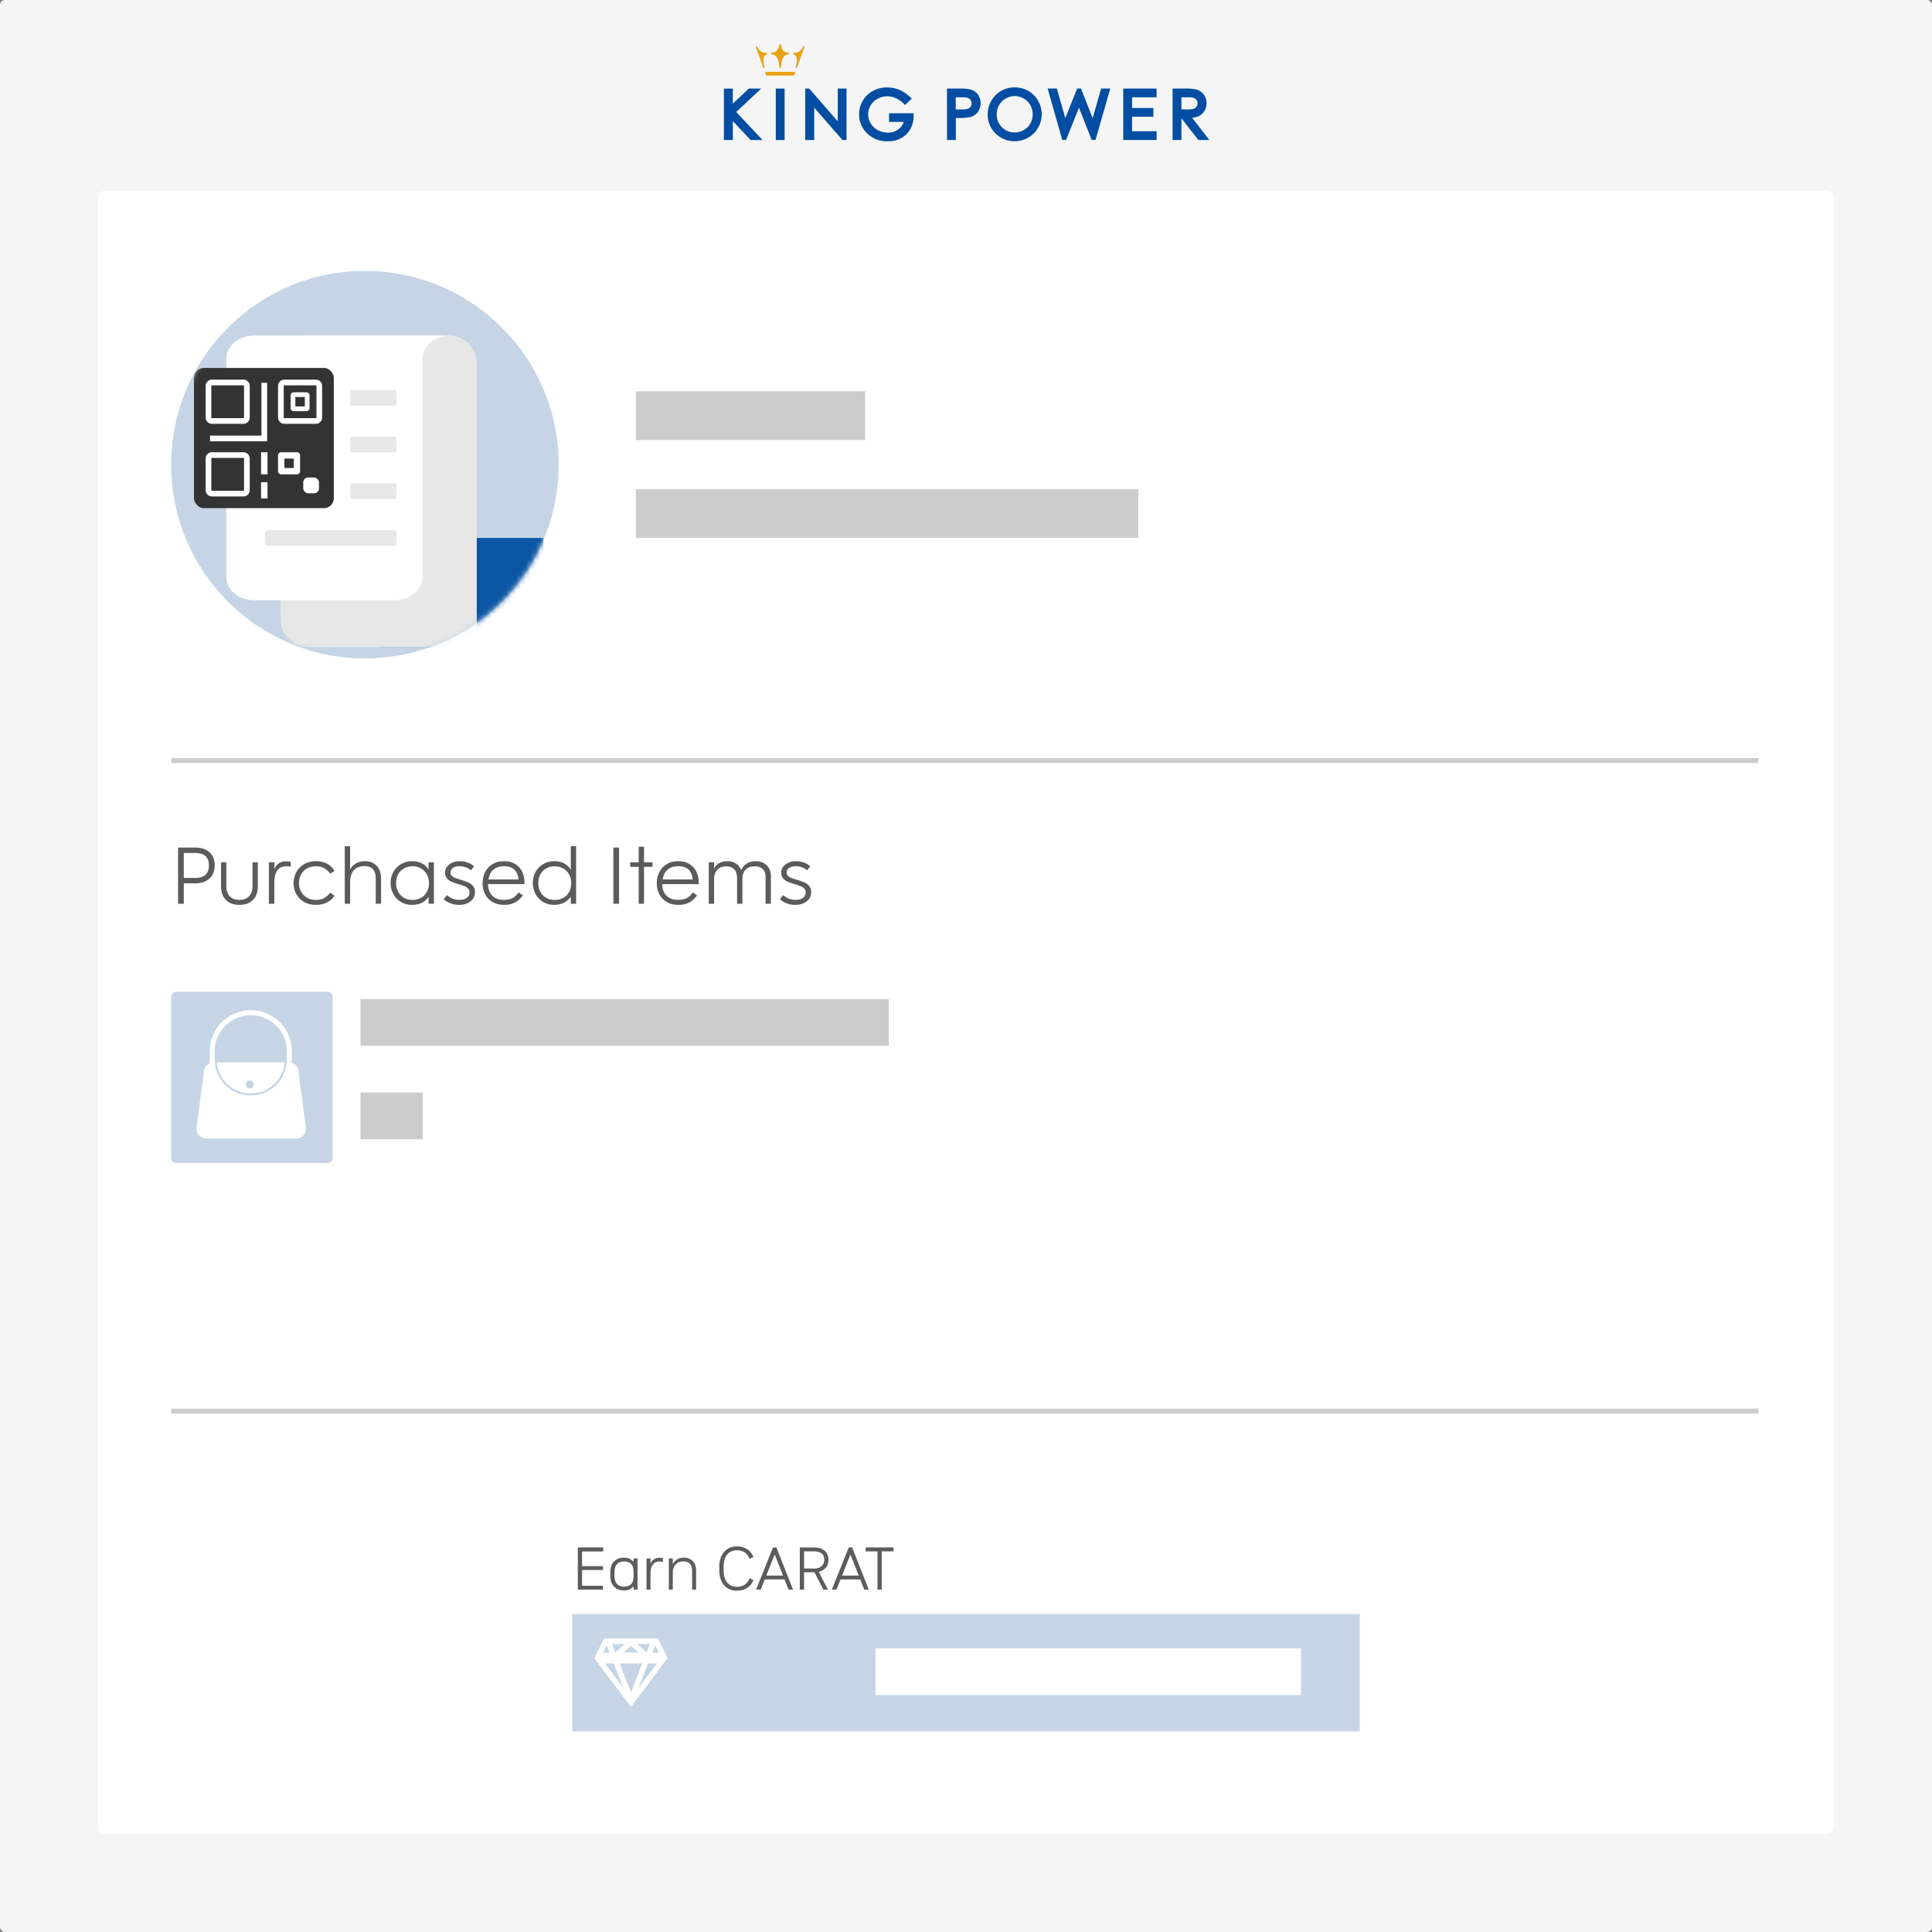 <svg xmlns="http://www.w3.org/2000/svg" xmlns:xlink="http://www.w3.org/1999/xlink" width="395" height="395" viewBox="0 0 395 395">
    <rect x="0" y="0" width="395" height="395" fill="#808080" stroke="none"/>
    <defs>
        <circle id="a" cx="39.612" cy="40" r="39.612"/>
    </defs>
    <g fill="none" fill-rule="evenodd">
        <rect width="395" height="395" fill="#F5F5F5" fill-rule="nonzero" rx="1"/>
        <rect width="355" height="336" x="20" y="39" fill="#FFF" rx="1.5"/>
        <g fill-rule="nonzero">
            <path fill="#034EA2" d="M199.879 22.97a3.124 3.124 0 0 0 0-3.726 2.899 2.899 0 0 0-1.578-.98 11.106 11.106 0 0 0-2.34-.155h-2.348v10.517h1.811v-4.498h.269c.857.03 1.715-.027 2.56-.17a2.951 2.951 0 0 0 1.626-.987zm-1.43-1.182c-.123.198-.307.35-.525.433a3.783 3.783 0 0 1-1.3.152h-1.222v-2.479h1.3c.424-.025.85.023 1.257.143.208.085.382.238.494.433a1.192 1.192 0 0 1-.004 1.313v.005zm-42.81-3.68h-2.534l-3.276 3.086v-3.081H148V28.63h1.829v-3.865l3.635 3.865h2.444l-5.386-5.737 5.118-4.784zm15.64 6.713l-5.829-6.712h-.823v10.517h1.842v-6.622l5.776 6.626h.828V18.109h-1.794v6.712zm-12.671 3.805h1.807V18.109h-1.807v10.517zm23.162-3.705h2.985a2.847 2.847 0 0 1-.97 1.438 3.467 3.467 0 0 1-2.262.75c-.72.006-1.43-.17-2.063-.511a3.753 3.753 0 0 1-1.456-1.391 3.592 3.592 0 0 1-.511-1.846 3.519 3.519 0 0 1 .507-1.807 3.666 3.666 0 0 1 1.434-1.361 4.078 4.078 0 0 1 3.679-.13 5.33 5.33 0 0 1 1.642 1.118l.29.286 1.37-1.3-.32-.303a7.367 7.367 0 0 0-2.25-1.508 6.5 6.5 0 0 0-2.474-.477 5.95 5.95 0 0 0-2.925.72 5.343 5.343 0 0 0-2.054 2.006 5.434 5.434 0 0 0-.75 2.769 5.291 5.291 0 0 0 1.3 3.531 5.729 5.729 0 0 0 4.568 1.976 5.2 5.2 0 0 0 3.826-1.443 5.278 5.278 0 0 0 1.456-3.856v-.434h-5.022v1.773zm61.97-.832c.431-.037.853-.14 1.253-.304a2.747 2.747 0 0 0 1.248-1.07 3.003 3.003 0 0 0 .433-1.612 2.834 2.834 0 0 0-.637-1.868 2.916 2.916 0 0 0-1.629-.988 11.869 11.869 0 0 0-2.28-.143h-2.391v10.517h1.807V24.18l3.466 4.446h2.25l-3.52-4.537zm-2.192-1.734v-2.461h1.33a3.71 3.71 0 0 1 1.266.143c.205.081.38.225.498.412.13.192.198.418.195.65.003.24-.065.474-.195.676a1.07 1.07 0 0 1-.524.433c-.412.127-.844.18-1.274.156l-1.296-.009zm-34.155-4.489a5.4 5.4 0 0 0-4.728 2.752 5.59 5.59 0 0 0-.728 2.795 5.274 5.274 0 0 0 1.603 3.865 5.382 5.382 0 0 0 3.93 1.595 5.52 5.52 0 0 0 3.9-9.417 5.451 5.451 0 0 0-3.977-1.59zm3.258 7.393a3.514 3.514 0 0 1-1.339 1.334 3.74 3.74 0 0 1-1.876.49 3.649 3.649 0 0 1-3.657-3.679 3.783 3.783 0 0 1 .485-1.902 3.705 3.705 0 0 1 3.172-1.855c.653 0 1.295.173 1.859.503a3.605 3.605 0 0 1 1.356 1.334 3.7 3.7 0 0 1 .481 1.872 3.805 3.805 0 0 1-.472 1.903h-.009zm25.818 1.568h-5.018v-2.96h4.36v-1.789h-4.36v-2.184h5.018v-1.79h-6.825v10.517h6.825v-1.794zm-9.477-8.731h-1.863l-1.733 6.066-2.392-6.066h-.776l-2.422 6.066-1.734-6.066h-1.876l2.981 10.517h.785l2.639-6.6 2.6 6.6h.784l3.007-10.517z"/>
            <path fill="#EAA216" d="M156.311 13.572c-.151-.564-.554-2.063.46-2.453a.149.149 0 0 0-.065-.29 1.915 1.915 0 0 1-1.825-1.162 8.658 8.658 0 0 0-.09-.156.147.147 0 0 0-.239 0 .208.208 0 0 0 0 .2l1.465 3.96.052.143c.022.066.082.111.151.113.042 0 .082-.02.109-.052a.16.16 0 0 0 .026-.139c-.009-.047-.026-.1-.044-.164zm1.452-2.488c1.244.204 1.434 1.179 1.586 2.648 0 .19.139.2.16.2.022 0 .143 0 .16-.2.152-1.469.343-2.444 1.587-2.648a.165.165 0 0 0 .143-.164.16.16 0 0 0-.165-.148c-1.205-.09-1.387-.866-1.517-1.408 0-.074-.034-.139-.052-.204-.039-.147-.121-.16-.156-.16-.034 0-.112 0-.151.16 0 .065-.035.13-.052.204-.135.555-.312 1.3-1.517 1.408a.16.16 0 0 0-.165.148.165.165 0 0 0 .139.169v-.005zm4.671 3.61h-5.85a.143.143 0 0 0-.134.186l.173.473c.02.057.074.095.135.095h5.499c.06 0 .114-.038.134-.095l.178-.477a.143.143 0 0 0-.135-.186v.004zm2.037-5.2a.147.147 0 0 0-.238 0 8.658 8.658 0 0 0-.091.156 1.915 1.915 0 0 1-1.825 1.161.152.152 0 0 0-.164.122c-.011.072.03.143.1.169 1.009.385.61 1.885.459 2.448 0 .065-.03.117-.04.156a.16.16 0 0 0 .027.139.139.139 0 0 0 .108.052.165.165 0 0 0 .152-.113l.026-.074 1.49-4.034a.208.208 0 0 0-.004-.182z"/>
        </g>
        <path stroke="#CCC" d="M35 155.5h324.5M35 288.5h324.5"/>
        <path fill="#333" fill-rule="nonzero" d="M36.408 173.288h3.488c1.237 0 2.213.32 2.928.96.715.64 1.072 1.52 1.072 2.64 0 1.152-.357 2.059-1.072 2.72-.715.661-1.69.992-2.928.992h-2.32v4.176h-1.168v-11.488zm3.488 6.208c.928.01 1.63-.203 2.104-.64.475-.437.712-1.093.712-1.968 0-.821-.237-1.443-.712-1.864-.475-.421-1.176-.632-2.104-.632h-2.32v5.104h2.32zM48.952 185c-1.184 0-2.107-.336-2.768-1.008-.661-.672-.992-1.61-.992-2.816v-4.88h1.088v4.88c0 .896.235 1.587.704 2.072.47.485 1.125.728 1.968.728s1.499-.245 1.968-.736c.47-.49.704-1.179.704-2.064v-4.88h1.088v4.88c0 1.205-.33 2.144-.992 2.816-.661.672-1.584 1.008-2.768 1.008zm6.016-8.704h1.12v1.456c.17-.512.467-.915.888-1.208.421-.293.888-.44 1.4-.44.459 0 .816.043 1.072.128v.976c-.192-.053-.517-.08-.976-.08-.79 0-1.384.277-1.784.832-.4.555-.6 1.424-.6 2.608v4.208h-1.12v-8.48zm9.6 8.704c-.896 0-1.688-.195-2.376-.584a4.135 4.135 0 0 1-1.6-1.592 4.452 4.452 0 0 1-.568-2.224c0-.864.195-1.64.584-2.328.39-.688.93-1.227 1.624-1.616.693-.39 1.472-.584 2.336-.584.853 0 1.605.165 2.256.496a3.82 3.82 0 0 1 1.568 1.488l-.864.576c-.395-.512-.824-.893-1.288-1.144-.464-.25-1.021-.376-1.672-.376-.683 0-1.283.15-1.8.448-.517.299-.92.71-1.208 1.232a3.52 3.52 0 0 0-.432 1.728c0 .661.147 1.256.44 1.784a3.18 3.18 0 0 0 1.224 1.24c.523.299 1.115.448 1.776.448.63 0 1.176-.12 1.64-.36.464-.24.904-.616 1.32-1.128l.864.624c-.843 1.248-2.117 1.872-3.824 1.872zm5.92-12h1.088v4.768c.299-.555.71-.976 1.232-1.264.523-.288 1.13-.432 1.824-.432 1.003 0 1.8.32 2.392.96.592.64.888 1.53.888 2.672v5.072h-1.088v-5.072c0-1.75-.757-2.624-2.272-2.624-1.984 0-2.976 1.163-2.976 3.488v4.208h-1.088V173zm13.744 12a4.344 4.344 0 0 1-2.232-.584 4.153 4.153 0 0 1-1.568-1.616c-.379-.688-.568-1.453-.568-2.296 0-.832.192-1.584.576-2.256a4.242 4.242 0 0 1 1.584-1.592 4.387 4.387 0 0 1 2.24-.584c.768 0 1.443.152 2.024.456a3.178 3.178 0 0 1 1.336 1.288v-1.52h1.088v8.48h-1.088v-1.456c-.33.555-.787.973-1.368 1.256-.581.283-1.256.424-2.024.424zm.112-1.008c.65 0 1.23-.144 1.736-.432a3.076 3.076 0 0 0 1.192-1.216c.288-.523.432-1.115.432-1.776s-.144-1.256-.432-1.784a3.118 3.118 0 0 0-1.192-1.232c-.507-.293-1.085-.44-1.736-.44-.65 0-1.232.147-1.744.44-.512.293-.91.699-1.192 1.216-.283.517-.424 1.107-.424 1.768 0 .672.141 1.27.424 1.792.283.523.677.93 1.184 1.224.507.293 1.09.44 1.752.44zM93.896 185c-.65 0-1.256-.107-1.816-.32-.56-.213-1.016-.501-1.368-.864l.688-.8c.693.64 1.547.96 2.56.96.64 0 1.139-.141 1.496-.424a1.35 1.35 0 0 0 .536-1.112c0-.32-.099-.581-.296-.784a2.085 2.085 0 0 0-.744-.48 15.59 15.59 0 0 0-1.2-.4 13.801 13.801 0 0 1-1.448-.512 2.56 2.56 0 0 1-.936-.688c-.256-.299-.384-.688-.384-1.168 0-.448.136-.85.408-1.208a2.67 2.67 0 0 1 1.096-.832c.459-.197.96-.296 1.504-.296 1.141 0 2.117.347 2.928 1.04l-.624.816a3.638 3.638 0 0 0-1.072-.608 3.54 3.54 0 0 0-1.232-.224c-.565 0-1.021.117-1.368.352-.347.235-.52.544-.52.928 0 .277.09.507.272.688.181.181.41.325.688.432.277.107.661.235 1.152.384.608.181 1.107.357 1.496.528.39.17.72.416.992.736s.408.736.408 1.248-.136.965-.408 1.36c-.272.395-.653.701-1.144.92-.49.219-1.045.328-1.664.328zm9.2 0c-.917 0-1.712-.195-2.384-.584a3.84 3.84 0 0 1-1.528-1.6c-.347-.677-.52-1.432-.52-2.264 0-.81.173-1.557.52-2.24a4.013 4.013 0 0 1 1.512-1.632c.661-.405 1.45-.608 2.368-.608.907 0 1.675.2 2.304.6.63.4 1.099.93 1.408 1.592.31.661.464 1.392.464 2.192v.304h-7.456c.021 1.045.323 1.843.904 2.392.581.55 1.352.824 2.312.824.736 0 1.341-.125 1.816-.376.475-.25.877-.632 1.208-1.144l.864.576a4.083 4.083 0 0 1-1.568 1.464c-.64.336-1.381.504-2.224.504zm2.928-5.2c-.203-1.803-1.184-2.704-2.944-2.704-.885 0-1.605.224-2.16.672-.555.448-.901 1.125-1.04 2.032h6.144zm7.264 5.2c-.81 0-1.55-.195-2.216-.584a4.153 4.153 0 0 1-1.568-1.616c-.379-.688-.568-1.453-.568-2.296 0-.832.192-1.587.576-2.264a4.184 4.184 0 0 1 1.576-1.592c.667-.384 1.41-.576 2.232-.576.757 0 1.424.15 2 .448a3.362 3.362 0 0 1 1.376 1.328V173h1.088v11.776h-1.088v-1.456a3.59 3.59 0 0 1-1.44 1.256c-.587.283-1.243.424-1.968.424zm.112-1.008c.661 0 1.248-.141 1.76-.424.512-.283.91-.683 1.192-1.2.283-.517.424-1.117.424-1.8s-.144-1.285-.432-1.808a3.022 3.022 0 0 0-1.192-1.208c-.507-.283-1.09-.424-1.752-.424-.65 0-1.23.144-1.736.432-.507.288-.901.69-1.184 1.208-.283.517-.424 1.107-.424 1.768 0 .672.141 1.27.424 1.792.283.523.677.93 1.184 1.224.507.293 1.085.44 1.736.44zm12 .784v-11.488h1.168v11.488H125.4zm5.184 0v-7.552h-1.744v-.928h1.744v-3.184h1.088v3.184h1.744v.928h-1.744v7.552h-1.088zm8.128.224c-.917 0-1.712-.195-2.384-.584a3.84 3.84 0 0 1-1.528-1.6c-.347-.677-.52-1.432-.52-2.264 0-.81.173-1.557.52-2.24a4.013 4.013 0 0 1 1.512-1.632c.661-.405 1.45-.608 2.368-.608.907 0 1.675.2 2.304.6.63.4 1.099.93 1.408 1.592.31.661.464 1.392.464 2.192v.304H135.4c.021 1.045.323 1.843.904 2.392.581.55 1.352.824 2.312.824.736 0 1.341-.125 1.816-.376.475-.25.877-.632 1.208-1.144l.864.576a4.083 4.083 0 0 1-1.568 1.464c-.64.336-1.381.504-2.224.504zm2.928-5.2c-.203-1.803-1.184-2.704-2.944-2.704-.885 0-1.605.224-2.16.672-.555.448-.901 1.125-1.04 2.032h6.144zm3.264-3.504h1.088v1.28c.544-1.003 1.467-1.504 2.768-1.504.661 0 1.24.168 1.736.504a2.69 2.69 0 0 1 1.048 1.352c.235-.608.616-1.07 1.144-1.384a3.388 3.388 0 0 1 1.768-.472c.928 0 1.685.27 2.272.808.587.539.88 1.341.88 2.408v5.488h-1.088v-5.408c0-.757-.195-1.32-.584-1.688-.39-.368-.93-.552-1.624-.552-.81 0-1.435.224-1.872.672-.437.448-.656 1.093-.656 1.936v5.04h-1.088v-5.12c0-.896-.195-1.541-.584-1.936-.39-.395-.941-.592-1.656-.592-.79 0-1.397.243-1.824.728-.427.485-.64 1.144-.64 1.976v4.944h-1.088v-8.48zM162.632 185c-.65 0-1.256-.107-1.816-.32-.56-.213-1.016-.501-1.368-.864l.688-.8c.693.64 1.547.96 2.56.96.64 0 1.139-.141 1.496-.424a1.35 1.35 0 0 0 .536-1.112c0-.32-.099-.581-.296-.784a2.085 2.085 0 0 0-.744-.48 15.59 15.59 0 0 0-1.2-.4 13.801 13.801 0 0 1-1.448-.512 2.56 2.56 0 0 1-.936-.688c-.256-.299-.384-.688-.384-1.168 0-.448.136-.85.408-1.208a2.67 2.67 0 0 1 1.096-.832c.459-.197.96-.296 1.504-.296 1.141 0 2.117.347 2.928 1.04l-.624.816a3.638 3.638 0 0 0-1.072-.608 3.54 3.54 0 0 0-1.232-.224c-.565 0-1.021.117-1.368.352-.347.235-.52.544-.52.928 0 .277.09.507.272.688.181.181.41.325.688.432.277.107.661.235 1.152.384.608.181 1.107.357 1.496.528.39.17.72.416.992.736s.408.736.408 1.248-.136.965-.408 1.36c-.272.395-.653.701-1.144.92-.49.219-1.045.328-1.664.328z" opacity=".8"/>
        <path fill="#CCC" fill-rule="nonzero" d="M73.71 204.26h108v9.556h-108z"/>
        <path fill="#C6D5E5" fill-rule="nonzero" d="M36 202.776h31a1 1 0 0 1 1 1v33a1 1 0 0 1-1 1H36a1 1 0 0 1-1-1v-33a1 1 0 0 1 1-1z"/>
        <g transform="translate(40 207.776)">
            <path fill="#FFF" d="M3.688 9.426h15.345a2 2 0 0 1 1.983 1.74l1.522 11.573A2 2 0 0 1 20.556 25H2.166a2 2 0 0 1-1.983-2.26l1.522-11.575a2 2 0 0 1 1.983-1.739z"/>
            <path fill="#FFF" fill-rule="nonzero" d="M11.27 0a7.172 7.172 0 0 0-7.172 7.172v1.64a7.172 7.172 0 1 0 14.345 0v-1.64A7.172 7.172 0 0 0 11.27 0zm0-1.23a8.402 8.402 0 0 1 8.402 8.402v1.64a8.402 8.402 0 1 1-16.803 0v-1.64A8.402 8.402 0 0 1 11.27-1.23z"/>
            <path fill="#C6D5E5" fill-rule="nonzero" d="M11.27.205a6.967 6.967 0 0 0-6.967 6.967v1.64a6.967 6.967 0 1 0 13.935 0v-1.64A6.967 6.967 0 0 0 11.27.205zm0-.41a7.377 7.377 0 0 1 7.378 7.377v1.64a7.377 7.377 0 1 1-14.755 0v-1.64A7.377 7.377 0 0 1 11.27-.205z"/>
            <rect width="1.639" height="1.639" x="10.246" y="13.115" fill="#C6D5E5" rx=".82"/>
        </g>
        <path fill="#CCC" fill-rule="nonzero" d="M73.71 223.373h12.742v9.556H73.71z"/>
        <g transform="translate(35 55)">
            <mask id="b" fill="#fff">
                <use xlink:href="#a"/>
            </mask>
            <use fill="#C6D5E5" xlink:href="#a"/>
            <g mask="url(#b)">
                <path fill="#0B56A4" d="M42.906 77.282h27.338c3.243 0 5.873-2.119 5.873-4.732V54.99H52.39l-9.485 22.292"/>
                <path fill="#CFD8E1" d="M23.928 19.961v51.82c0 3.038 2.528 5.5 5.646 5.5h33.89"/>
                <path fill="#E7E7E7" d="M28.078 77.282h40.131c-3.165 0-5.73-2.497-5.73-5.576V19.168c0-3.08-2.567-5.576-5.732-5.576H28.078c-3.165 0-5.731 2.497-5.731 5.576v52.538c0 3.08 2.566 5.576 5.73 5.576"/>
                <path fill="#E7E7E7" d="M30.254 13.592H56.29c3.09 0 5.593 2.27 5.593 5.07v18.814H39.287l-9.033-23.884"/>
                <path fill="#FFF" d="M17.007 13.592h40.131c-3.164 0-5.73 2.122-5.73 4.74V62.989c0 2.617-2.566 4.74-5.731 4.74h-28.67c-3.165 0-5.73-2.123-5.73-4.74V18.332c0-2.618 2.565-4.74 5.73-4.74"/>
                <path fill="#E7E7E7" d="M36.773 24.738h9.102c.107 0 .194.308.194.684v1.816c0 .376-.087.684-.194.684h-9.102c-.106 0-.193-.308-.193-.684v-1.816c0-.376.087-.684.193-.684M36.773 34.291h9.102c.107 0 .194.308.194.684v1.817c0 .376-.087.684-.194.684h-9.102c-.106 0-.193-.308-.193-.684v-1.817c0-.376.087-.684.193-.684M36.773 43.845h9.102c.107 0 .194.308.194.684v1.816c0 .376-.087.684-.194.684h-9.102c-.106 0-.193-.308-.193-.684v-1.816c0-.376.087-.684.193-.684M19.731 53.398h25.79c.301 0 .548.308.548.684v1.816c0 .377-.247.685-.548.685h-25.79c-.3 0-.547-.308-.547-.685v-1.816c0-.376.246-.684.547-.684"/>
                <g transform="translate(4.66 20.227)">
                    <rect width="28.583" height="28.66" fill="#333" rx="2"/>
                    <g fill="#FFF" transform="translate(2.382 2.388)">
                        <path fill-rule="nonzero" d="M1.288 1.162a.129.129 0 0 0-.13.129v6.455c0 .071.058.13.13.13h6.437a.129.129 0 0 0 .129-.13V1.291a.129.129 0 0 0-.129-.13H1.288zm0-1.162h6.437a1.29 1.29 0 0 1 1.288 1.291v6.455a1.29 1.29 0 0 1-1.288 1.291H1.288A1.29 1.29 0 0 1 0 7.746V1.291A1.29 1.29 0 0 1 1.288 0zM1.288 16.008a.129.129 0 0 0-.13.13v6.454c0 .072.058.13.13.13h6.437a.129.129 0 0 0 .129-.13v-6.455a.129.129 0 0 0-.129-.129H1.288zm0-1.162h6.437a1.29 1.29 0 0 1 1.288 1.291v6.455a1.29 1.29 0 0 1-1.288 1.291H1.288A1.29 1.29 0 0 1 0 22.593v-6.456a1.29 1.29 0 0 1 1.288-1.29z"/>
                        <path fill-rule="nonzero" d="M11.414.645h1.158v11.966H.902v-1.162h10.512zM11.33 14.846h1.323v4.519H11.33zM11.33 20.979h1.323v3.317H11.33zM16.094 1.162a.129.129 0 0 0-.129.129v6.455c0 .071.058.13.129.13h6.437a.129.129 0 0 0 .129-.13V1.291a.129.129 0 0 0-.129-.13h-6.437zm0-1.162h6.437a1.29 1.29 0 0 1 1.288 1.291v6.455a1.29 1.29 0 0 1-1.288 1.291h-6.437a1.29 1.29 0 0 1-1.288-1.291V1.291A1.29 1.29 0 0 1 16.094 0z"/>
                        <path fill-rule="nonzero" d="M18.347 3.55v1.937h1.931V3.55h-1.931zm-.322-.968H20.6c.356 0 .644.289.644.645V5.81a.645.645 0 0 1-.644.646h-2.575a.645.645 0 0 1-.644-.646V3.227c0-.356.288-.645.644-.645zM16.094 16.137v1.937h1.931v-1.937h-1.931zm-.644-1.29h3.219c.355 0 .644.288.644.645v3.227a.645.645 0 0 1-.644.646H15.45a.645.645 0 0 1-.644-.646v-3.227c0-.357.288-.646.644-.646z"/>
                        <rect width="3.219" height="3.227" x="19.956" y="20.01" rx="1"/>
                    </g>
                </g>
            </g>
        </g>
        <path fill="#CCC" fill-rule="nonzero" d="M130 80h46.875v9.973H130zM130 100h102.726v9.973H130z"/>
        <path fill="#C6D5E5" d="M117 330h161v24H117z"/>
        <path fill="#FFF" fill-rule="nonzero" d="M179 337h87v9.556h-87z"/>
        <path fill="#D8D8D8" fill-opacity=".01" d="M121 334h16v16h-16z"/>
        <g stroke="#FFF" stroke-width="1.1">
            <path d="M135.4 339.55h-12.8l6.4 8.533 6.4-8.533zM123.84 335.55l-1.45 2.9h13.22l-1.45-2.9h-10.32z"/>
            <path d="M124.307 335.55L129 347.496l4.693-11.946h-9.386z"/>
            <path d="M125.947 338.45h6.106L129 335.736l-3.053 2.714z"/>
        </g>
        <path fill="#5C5C5C" fill-rule="nonzero" d="M118.14 325v-8.616h5.172v.816h-4.308v3h4.272v.792h-4.272v3.216h4.272V325h-5.136zm9.444.168c-.872 0-1.556-.258-2.052-.774s-.744-1.226-.744-2.13v-.888c0-.904.248-1.614.744-2.13.496-.516 1.18-.774 2.052-.774.848 0 1.496.292 1.944.876v-.72h.816V325h-.816v-.708c-.448.584-1.096.876-1.944.876zm0-.768c.616 0 1.094-.168 1.434-.504.34-.336.51-.88.51-1.632v-.888c0-.752-.17-1.296-.51-1.632-.34-.336-.818-.504-1.434-.504-.608 0-1.086.186-1.434.558-.348.372-.522.938-.522 1.698v.648c0 .76.174 1.326.522 1.698.348.372.826.558 1.434.558zm4.596-5.772h.816v1.092c.128-.384.36-.686.696-.906.336-.22.7-.33 1.092-.33.312 0 .564.032.756.096v.732a3.287 3.287 0 0 0-.684-.06c-1.24 0-1.86.864-1.86 2.592V325h-.816v-6.372zm4.56 0h.816v1.14c.24-.432.552-.758.936-.978.384-.22.828-.33 1.332-.33.48 0 .908.104 1.284.312.376.208.672.508.888.9.216.392.324.86.324 1.404V325h-.816v-3.924c0-.616-.16-1.078-.48-1.386-.32-.308-.752-.462-1.296-.462-.648 0-1.172.208-1.572.624-.4.416-.6.96-.6 1.632V325h-.816v-6.372zm13.92 6.588c-.72 0-1.352-.168-1.896-.504-.544-.336-.964-.816-1.26-1.44-.296-.624-.444-1.364-.444-2.22v-.72c0-.856.148-1.596.444-2.22.296-.624.716-1.104 1.26-1.44.544-.336 1.176-.504 1.896-.504.8 0 1.494.188 2.082.564.588.376 1.022.908 1.302 1.596l-.792.384c-.208-.568-.534-1.002-.978-1.302-.444-.3-.982-.45-1.614-.45-.848 0-1.512.292-1.992.876-.48.584-.72 1.416-.72 2.496v.72c0 1.08.24 1.912.72 2.496.48.584 1.144.876 1.992.876.632 0 1.17-.15 1.614-.45.444-.3.77-.734.978-1.302l.792.384c-.28.688-.714 1.22-1.302 1.596-.588.376-1.282.564-2.082.564zm10.56-.216l-.816-2.076h-4.044l-.828 2.076h-.948l3.456-8.616h.696l3.408 8.616h-.924zm-4.548-2.868h3.42l-1.704-4.308-1.716 4.308zm6.852-5.748h2.904c.928 0 1.652.224 2.172.672.52.448.78 1.064.78 1.848 0 .704-.192 1.256-.576 1.656-.384.4-.852.672-1.404.816l1.872 3.624h-.936l-1.812-3.54h-2.136V325h-.864v-8.616zm2.904 4.308c.632 0 1.138-.158 1.518-.474.38-.316.57-.754.57-1.314s-.176-.988-.528-1.284c-.352-.296-.872-.444-1.56-.444h-2.04v3.516h2.04zM176.7 325l-.816-2.076h-4.044l-.828 2.076h-.948l3.456-8.616h.696l3.408 8.616h-.924zm-4.548-2.868h3.42l-1.704-4.308-1.716 4.308zM179.4 325v-7.824h-2.412v-.792h5.688v.792h-2.412V325h-.864z"/>
    </g>
</svg>
